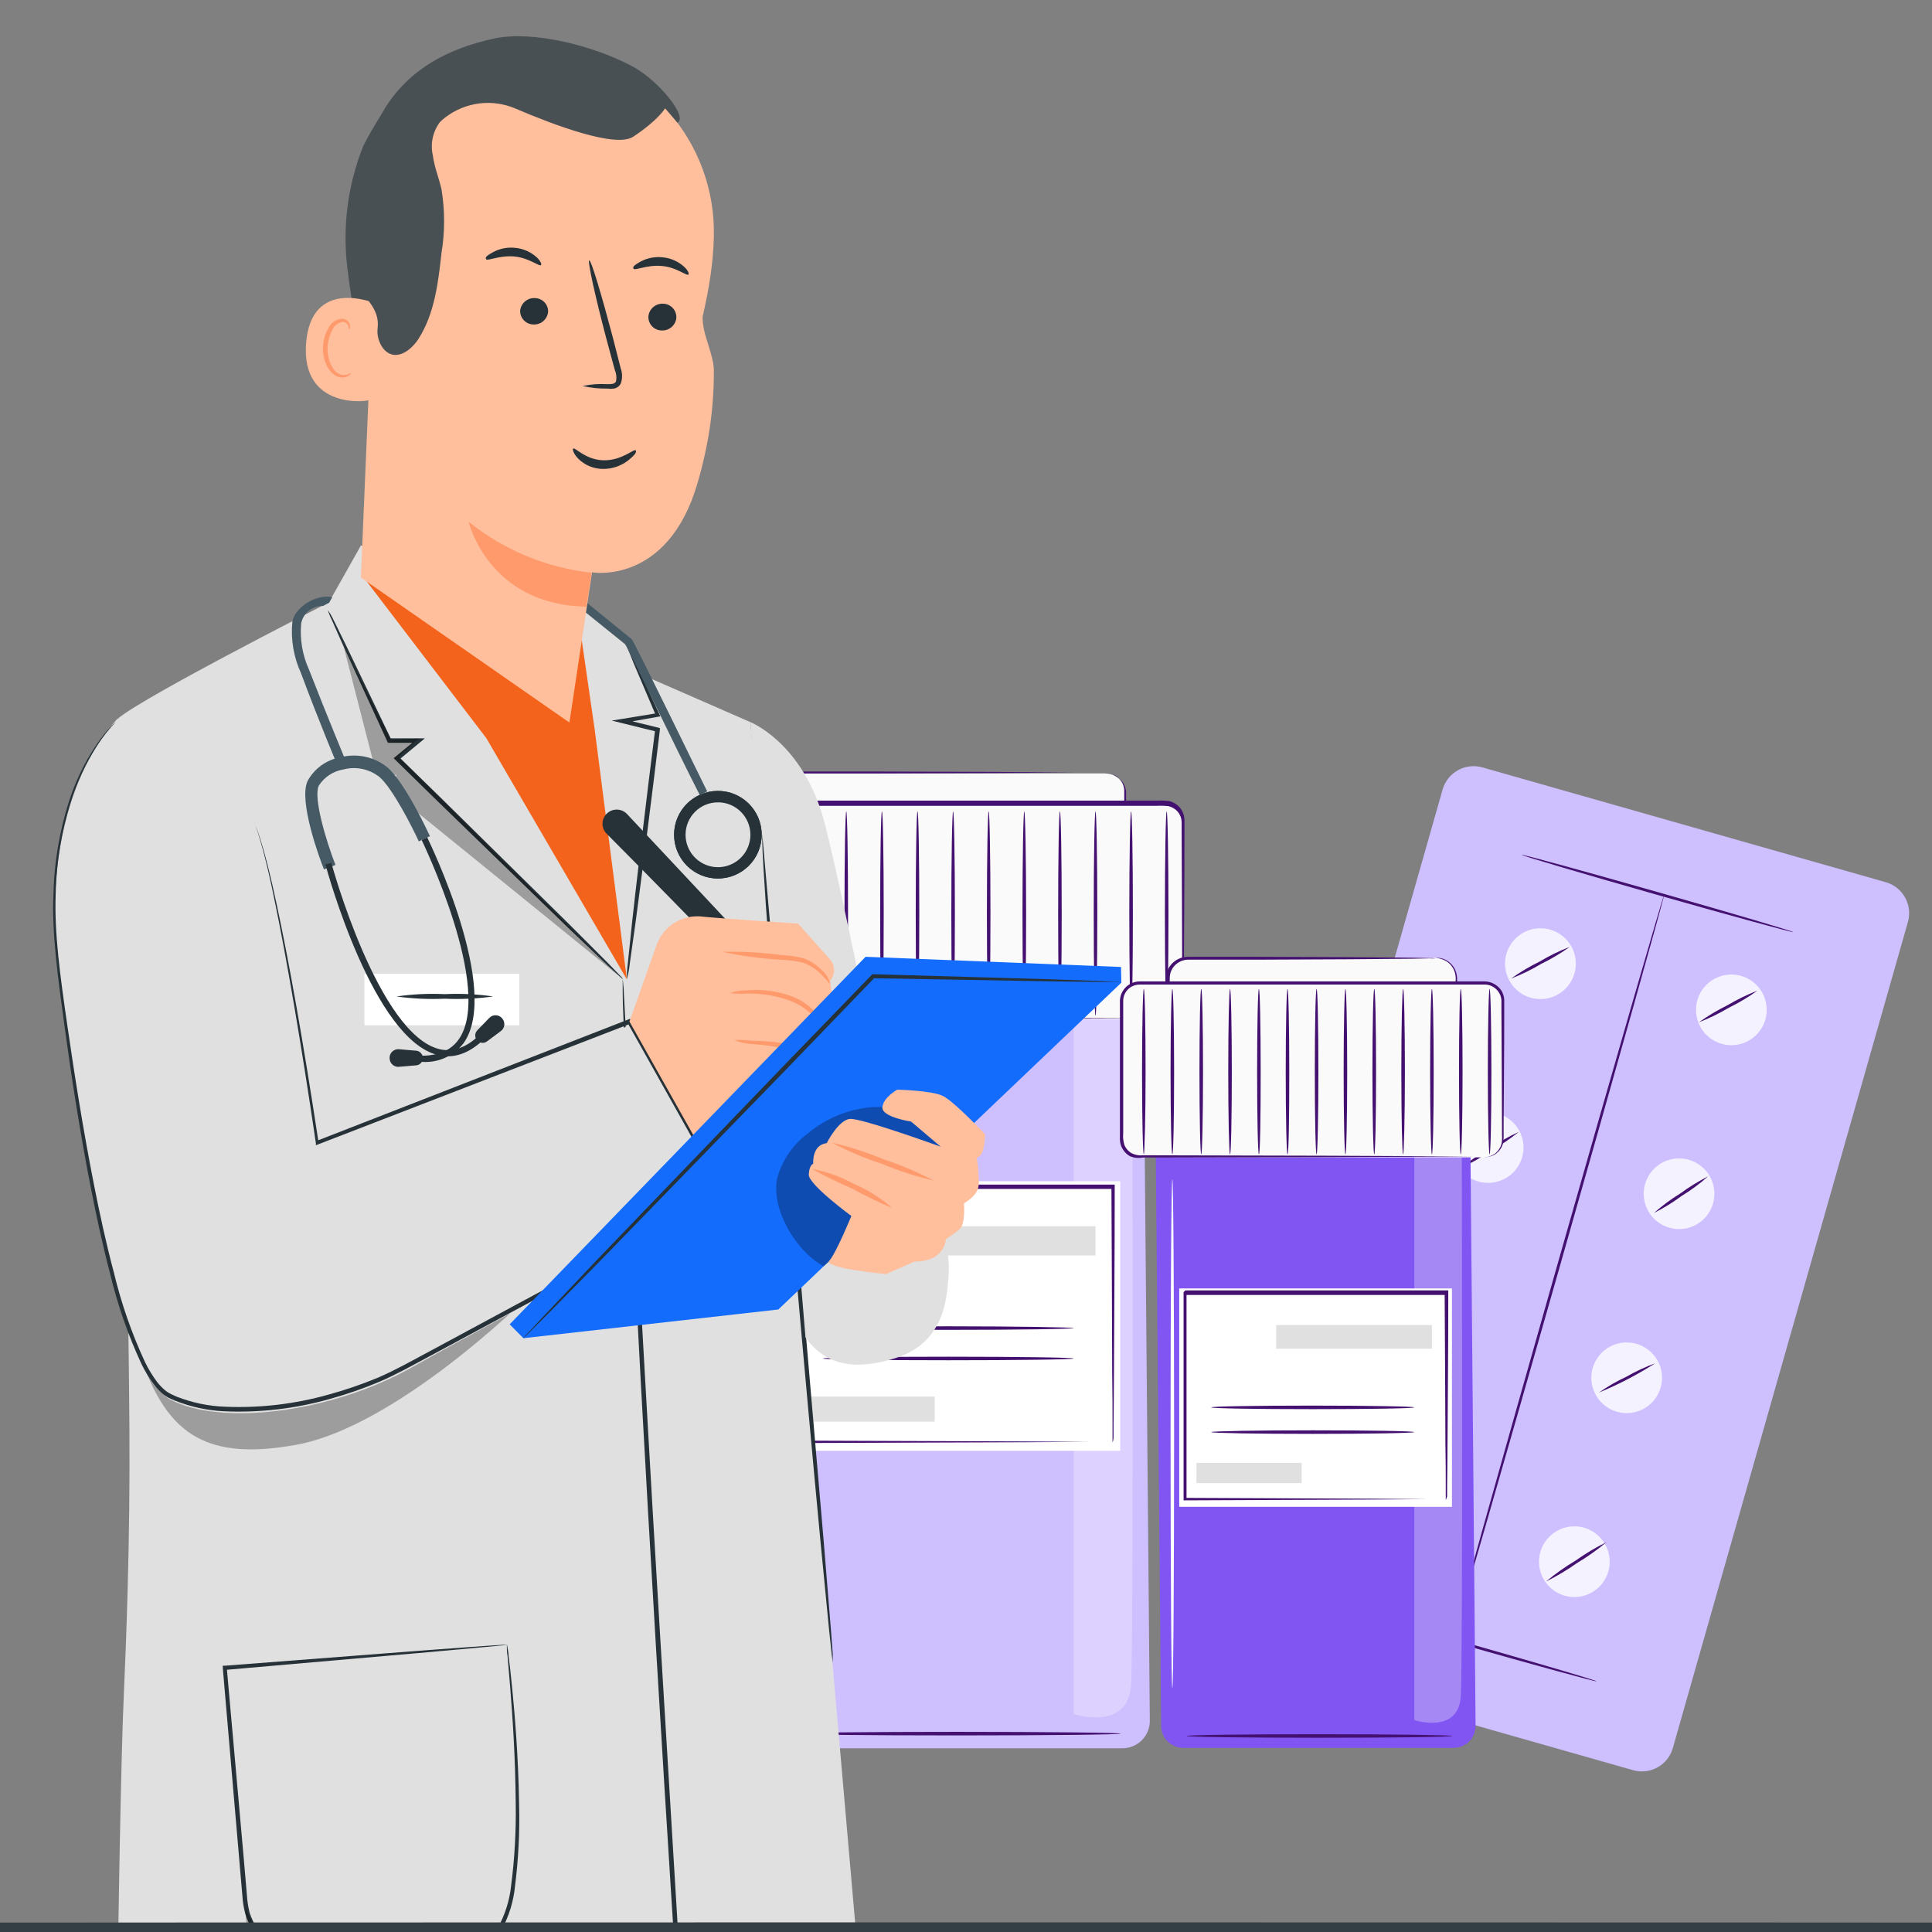 <svg width="200" height="200" viewBox="0 0 200 200" fill="none" xmlns="http://www.w3.org/2000/svg">
<rect x="0" y="0" width="200" height="200" fill="#808080" stroke="none"/>
<g clip-path="url(#clip0_63311_91143)">
<path d="M169.055 183.248L127.294 171.368C126.873 171.248 126.48 171.046 126.137 170.774C125.794 170.502 125.508 170.164 125.295 169.782C125.083 169.399 124.948 168.978 124.898 168.543C124.848 168.108 124.884 167.667 125.005 167.246L149.336 81.739C149.455 81.318 149.657 80.924 149.928 80.58C150.2 80.236 150.537 79.949 150.92 79.736C151.302 79.522 151.723 79.386 152.159 79.336C152.594 79.285 153.035 79.321 153.456 79.441L195.214 91.326C196.064 91.567 196.783 92.137 197.213 92.909C197.643 93.681 197.749 94.592 197.507 95.442L173.172 180.954C173.053 181.376 172.852 181.769 172.58 182.113C172.309 182.456 171.972 182.742 171.59 182.955C171.207 183.169 170.787 183.304 170.352 183.354C169.917 183.404 169.476 183.368 169.055 183.248Z" fill="#CEBFFF"/>
<path d="M182.75 105.543C182.552 106.239 182.152 106.86 181.6 107.329C181.049 107.798 180.371 108.092 179.652 108.176C178.933 108.259 178.206 108.128 177.562 107.798C176.917 107.467 176.386 106.954 176.034 106.322C175.681 105.689 175.525 104.967 175.583 104.246C175.641 103.524 175.912 102.836 176.362 102.269C176.811 101.702 177.418 101.28 178.107 101.058C178.796 100.836 179.535 100.823 180.231 101.021C180.694 101.153 181.125 101.374 181.502 101.672C181.879 101.971 182.193 102.34 182.427 102.76C182.661 103.18 182.81 103.642 182.865 104.119C182.921 104.597 182.882 105.08 182.75 105.543Z" fill="#F4F2FF"/>
<path d="M177.336 124.578C177.138 125.274 176.738 125.896 176.186 126.364C175.635 126.833 174.957 127.128 174.238 127.211C173.519 127.294 172.792 127.163 172.147 126.833C171.503 126.503 170.972 125.989 170.619 125.357C170.267 124.725 170.11 124.002 170.169 123.281C170.227 122.559 170.498 121.872 170.948 121.304C171.397 120.737 172.004 120.315 172.693 120.093C173.382 119.871 174.121 119.858 174.817 120.056C175.28 120.188 175.711 120.409 176.088 120.707C176.465 121.006 176.779 121.375 177.013 121.795C177.247 122.215 177.396 122.677 177.451 123.154C177.507 123.632 177.467 124.116 177.336 124.578Z" fill="#F4F2FF"/>
<path d="M151.43 137.8C151.232 138.497 150.831 139.118 150.28 139.587C149.729 140.056 149.051 140.35 148.332 140.434C147.613 140.517 146.885 140.385 146.241 140.055C145.597 139.725 145.065 139.212 144.713 138.579C144.361 137.947 144.204 137.225 144.263 136.503C144.321 135.782 144.592 135.094 145.041 134.527C145.491 133.959 146.098 133.538 146.787 133.316C147.476 133.094 148.215 133.081 148.911 133.279C149.373 133.41 149.805 133.632 150.182 133.93C150.559 134.228 150.873 134.598 151.107 135.018C151.341 135.438 151.49 135.9 151.545 136.377C151.6 136.855 151.561 137.338 151.43 137.8Z" fill="#F4F2FF"/>
<path d="M171.914 143.629C171.716 144.325 171.316 144.946 170.764 145.415C170.213 145.884 169.535 146.178 168.816 146.262C168.097 146.345 167.37 146.214 166.726 145.883C166.082 145.553 165.55 145.04 165.198 144.408C164.845 143.775 164.689 143.053 164.747 142.331C164.805 141.61 165.076 140.922 165.526 140.355C165.975 139.788 166.582 139.366 167.271 139.144C167.96 138.922 168.699 138.909 169.395 139.107C169.858 139.238 170.29 139.46 170.666 139.758C171.043 140.056 171.357 140.426 171.591 140.846C171.825 141.266 171.974 141.728 172.029 142.205C172.085 142.683 172.046 143.166 171.914 143.629Z" fill="#F4F2FF"/>
<path d="M146.02 156.828C145.821 157.524 145.421 158.146 144.87 158.614C144.318 159.083 143.64 159.378 142.922 159.461C142.203 159.544 141.475 159.413 140.831 159.083C140.187 158.753 139.655 158.239 139.303 157.607C138.951 156.975 138.794 156.252 138.852 155.531C138.911 154.809 139.182 154.122 139.631 153.554C140.081 152.987 140.688 152.565 141.377 152.343C142.066 152.121 142.805 152.108 143.501 152.306C143.963 152.438 144.395 152.659 144.772 152.957C145.149 153.256 145.463 153.625 145.697 154.045C145.931 154.465 146.08 154.927 146.135 155.404C146.19 155.882 146.151 156.366 146.02 156.828Z" fill="#F4F2FF"/>
<path d="M166.496 162.668C166.298 163.364 165.898 163.985 165.346 164.454C164.795 164.923 164.117 165.217 163.398 165.301C162.679 165.384 161.952 165.253 161.308 164.923C160.664 164.592 160.132 164.079 159.78 163.447C159.427 162.814 159.271 162.092 159.329 161.371C159.387 160.649 159.658 159.961 160.108 159.394C160.557 158.827 161.165 158.405 161.853 158.183C162.542 157.961 163.281 157.948 163.977 158.146C164.44 158.278 164.872 158.499 165.248 158.797C165.625 159.096 165.939 159.465 166.173 159.885C166.407 160.305 166.556 160.767 166.611 161.244C166.667 161.722 166.628 162.205 166.496 162.668Z" fill="#F4F2FF"/>
<path d="M181.925 102.551C180.989 103.222 179.998 103.815 178.964 104.321C177.974 104.909 176.937 105.415 175.864 105.832C176.801 105.162 177.791 104.57 178.825 104.062C179.816 103.475 180.852 102.97 181.925 102.551Z" fill="#441170"/>
<path d="M176.815 121.781C175.971 122.53 175.062 123.203 174.1 123.792C173.19 124.465 172.224 125.059 171.214 125.568C172.059 124.82 172.967 124.147 173.929 123.557C174.841 122.887 175.806 122.294 176.815 121.781Z" fill="#441170"/>
<path d="M150.647 134.761C148.928 136.062 147.095 137.204 145.171 138.175C146.89 136.875 148.723 135.732 150.647 134.761Z" fill="#441170"/>
<path d="M171.346 141.127C169.502 142.306 167.557 143.319 165.533 144.152C166.427 143.521 167.377 142.973 168.371 142.514C169.321 141.968 170.317 141.504 171.346 141.127Z" fill="#441170"/>
<path d="M145.52 154.337C144.569 154.975 143.566 155.533 142.522 156.004C141.521 156.56 140.474 157.03 139.393 157.409C141.345 156.213 143.394 155.185 145.52 154.337Z" fill="#441170"/>
<path d="M166.309 159.641C165.35 160.439 164.33 161.161 163.258 161.8C162.241 162.521 161.169 163.16 160.051 163.712C161.011 162.914 162.031 162.192 163.103 161.553C164.118 160.83 165.191 160.191 166.309 159.641Z" fill="#441170"/>
<path d="M165.276 174.053C165.233 174.116 158.943 172.399 151.181 170.192C143.418 167.985 137.135 166.125 137.158 166.047C137.181 165.969 143.491 167.7 151.259 169.911C159.026 172.122 165.306 173.964 165.276 174.053Z" fill="#441170"/>
<path d="M185.648 96.497C185.608 96.555 179.315 94.844 171.547 92.633C163.779 90.422 157.507 88.57 157.529 88.492C157.552 88.414 163.862 90.145 171.63 92.356C179.398 94.567 185.671 96.42 185.648 96.497Z" fill="#441170"/>
<path d="M150.361 169.627C150.298 169.584 155.122 152.366 161.163 131.12C167.204 109.873 172.177 92.665 172.255 92.688C172.332 92.711 167.494 109.95 161.444 131.197C155.394 152.445 150.439 169.65 150.361 169.627Z" fill="#441170"/>
<path d="M162.993 100.756C162.796 101.454 162.395 102.077 161.843 102.547C161.291 103.018 160.612 103.314 159.892 103.398C159.172 103.482 158.443 103.351 157.797 103.02C157.151 102.69 156.618 102.176 156.265 101.542C155.912 100.909 155.754 100.185 155.812 99.462C155.871 98.74 156.142 98.05 156.592 97.482C157.042 96.913 157.651 96.491 158.341 96.268C159.031 96.045 159.772 96.032 160.469 96.231C161.404 96.497 162.195 97.123 162.668 97.971C163.141 98.82 163.258 99.821 162.993 100.756Z" fill="#F4F2FF"/>
<path d="M157.573 119.794C157.375 120.49 156.975 121.112 156.424 121.581C155.872 122.049 155.194 122.344 154.475 122.427C153.756 122.511 153.029 122.379 152.385 122.049C151.741 121.719 151.209 121.205 150.857 120.573C150.505 119.941 150.348 119.218 150.406 118.497C150.465 117.776 150.736 117.088 151.185 116.52C151.634 115.953 152.242 115.532 152.93 115.31C153.619 115.087 154.358 115.075 155.055 115.272C155.517 115.403 155.95 115.624 156.327 115.922C156.704 116.22 157.019 116.59 157.253 117.01C157.487 117.43 157.636 117.892 157.691 118.37C157.746 118.848 157.706 119.332 157.573 119.794Z" fill="#F4F2FF"/>
<path d="M162.497 98.023C161.559 98.691 160.568 99.281 159.534 99.785C158.546 100.377 157.509 100.883 156.434 101.296C157.371 100.628 158.362 100.038 159.396 99.534C160.383 98.94 161.421 98.435 162.497 98.023Z" fill="#441170"/>
<path d="M157.232 117.169C156.312 117.907 155.333 118.57 154.305 119.149C153.329 119.821 152.297 120.408 151.222 120.905C152.144 120.169 153.122 119.506 154.149 118.925C155.126 118.255 156.158 117.667 157.232 117.169Z" fill="#441170"/>
<path d="M116.238 180.982H81.611C80.868 180.982 80.155 180.69 79.625 180.17C79.095 179.649 78.79 178.941 78.777 178.198L77.941 84.809H118.193L119.029 178.141C119.031 178.887 118.739 179.603 118.217 180.135C117.694 180.666 116.983 180.971 116.238 180.982Z" fill="#CEBFFF"/>
<g opacity="0.3">
<path d="M111.148 105.538V177.434C111.148 177.434 116.816 179.318 117.092 174.359C117.368 169.401 117.219 105.523 117.219 105.523L111.148 105.538Z" fill="white"/>
</g>
<path d="M114.396 80.066H81.809C81.245 80.066 80.705 80.29 80.306 80.689C79.907 81.087 79.684 81.628 79.684 82.192V84.281H116.521V82.156C116.511 81.599 116.283 81.067 115.886 80.676C115.488 80.285 114.953 80.066 114.396 80.066Z" fill="#FAFAFA"/>
<path d="M114.398 80.067C114.515 80.05 114.634 80.05 114.752 80.067C115.101 80.111 115.434 80.245 115.715 80.457C115.949 80.63 116.145 80.848 116.293 81.099C116.44 81.35 116.535 81.627 116.572 81.916C116.572 82.624 116.572 83.333 116.572 84.239V84.325H116.48C109.729 84.374 96.687 84.416 81.768 84.416H79.466V82.256C79.455 81.904 79.524 81.554 79.667 81.233C79.811 80.911 80.025 80.626 80.295 80.4C80.564 80.175 80.882 80.015 81.223 79.932C81.55 79.874 81.883 79.852 82.215 79.869H84.099H91.261L103.304 79.911L111.401 79.968L103.304 80.024L91.261 80.067H84.099H82.215C81.911 80.049 81.607 80.068 81.308 80.124C81.023 80.195 80.757 80.328 80.529 80.513C79.508 81.285 79.919 82.773 79.82 84.055L79.636 83.871H81.761C96.701 83.871 109.743 83.906 116.473 83.963L116.381 84.055C116.381 83.184 116.381 82.398 116.381 81.753C116.354 81.477 116.272 81.21 116.139 80.966C116.006 80.723 115.826 80.508 115.609 80.336C115.236 80.142 114.818 80.049 114.398 80.067Z" fill="#441170"/>
<path d="M120.58 83.266H75.589C74.556 83.266 73.719 84.103 73.719 85.136V103.646C73.719 104.679 74.556 105.517 75.589 105.517H120.58C121.613 105.517 122.45 104.679 122.45 103.646V85.136C122.45 84.103 121.613 83.266 120.58 83.266Z" fill="#FAFAFA"/>
<path d="M120.582 105.535C120.582 105.535 120.709 105.535 120.936 105.479C121.276 105.408 121.588 105.24 121.836 104.997C122.664 104.374 122.331 102.872 122.381 101.15C122.381 97.608 122.346 92.543 122.324 86.274C122.324 85.884 122.324 85.487 122.324 85.084C122.312 84.705 122.175 84.342 121.935 84.049C121.684 83.751 121.343 83.543 120.964 83.454C120.555 83.41 120.143 83.398 119.732 83.419H114.39H102.602H75.605C75.335 83.417 75.068 83.48 74.827 83.604C74.587 83.727 74.38 83.907 74.224 84.127C74.072 84.337 73.972 84.58 73.933 84.836C73.918 85.124 73.918 85.412 73.933 85.7V96.114C73.933 98.366 73.933 100.584 73.933 102.758V103.573C73.934 103.818 73.987 104.059 74.089 104.281C74.19 104.502 74.337 104.699 74.52 104.857C74.703 105.016 74.919 105.134 75.151 105.202C75.393 105.27 75.645 105.294 75.895 105.273H78.247L100.3 105.309L115.177 105.372H119.214L115.177 105.408L100.3 105.464L78.247 105.507H75.895C75.614 105.527 75.331 105.498 75.059 105.422C74.778 105.341 74.517 105.2 74.295 105.009C74.072 104.819 73.893 104.583 73.77 104.317C73.65 104.047 73.587 103.755 73.586 103.46V102.645C73.586 100.473 73.586 98.258 73.586 96C73.586 93.74 73.586 91.438 73.586 89.107V85.565C73.586 85.261 73.586 84.984 73.586 84.651C73.634 84.325 73.758 84.015 73.947 83.745C74.137 83.476 74.389 83.258 74.681 83.108C74.973 82.957 75.297 82.879 75.626 82.88H102.624H114.411H119.753C120.186 82.859 120.619 82.875 121.049 82.93C121.488 83.041 121.88 83.289 122.169 83.638C122.443 83.982 122.599 84.404 122.615 84.843V86.04C122.615 92.302 122.565 97.374 122.551 100.917C122.551 101.788 122.551 102.567 122.551 103.247C122.573 103.539 122.528 103.833 122.42 104.105C122.312 104.377 122.144 104.622 121.928 104.82C121.667 105.064 121.339 105.225 120.985 105.28C120.87 105.392 120.732 105.479 120.582 105.535Z" fill="#441170"/>
<path d="M76.555 105.148C76.449 105.148 76.371 100.409 76.371 94.572C76.371 88.735 76.449 83.988 76.555 83.988C76.662 83.988 76.74 88.728 76.74 94.572C76.74 100.416 76.654 105.148 76.555 105.148Z" fill="#441170"/>
<path d="M80.239 105.148C80.133 105.148 80.055 100.409 80.055 94.572C80.055 88.735 80.133 83.988 80.239 83.988C80.345 83.988 80.423 88.728 80.423 94.572C80.423 100.416 80.338 105.148 80.239 105.148Z" fill="#441170"/>
<path d="M83.922 105.148C83.823 105.148 83.738 100.409 83.738 94.572C83.738 88.735 83.823 83.988 83.922 83.988C84.022 83.988 84.107 88.728 84.107 94.572C84.107 100.416 84.022 105.148 83.922 105.148Z" fill="#441170"/>
<path d="M87.606 105.148C87.507 105.148 87.422 100.409 87.422 94.572C87.422 88.735 87.507 83.988 87.606 83.988C87.705 83.988 87.79 88.728 87.79 94.572C87.79 100.416 87.712 105.148 87.606 105.148Z" fill="#441170"/>
<path d="M91.297 105.148C91.191 105.148 91.113 100.409 91.113 94.572C91.113 88.735 91.191 83.988 91.297 83.988C91.404 83.988 91.482 88.728 91.482 94.572C91.482 100.416 91.397 105.148 91.297 105.148Z" fill="#441170"/>
<path d="M94.981 105.148C94.875 105.148 94.797 100.409 94.797 94.572C94.797 88.735 94.875 83.988 94.981 83.988C95.087 83.988 95.165 88.728 95.165 94.572C95.165 100.416 95.08 105.148 94.981 105.148Z" fill="#441170"/>
<path d="M98.665 105.148C98.566 105.148 98.481 100.409 98.481 94.572C98.481 88.735 98.566 83.988 98.665 83.988C98.764 83.988 98.849 88.728 98.849 94.572C98.849 100.416 98.764 105.148 98.665 105.148Z" fill="#441170"/>
<path d="M102.348 105.148C102.249 105.148 102.164 100.409 102.164 94.572C102.164 88.735 102.249 83.988 102.348 83.988C102.447 83.988 102.532 88.728 102.532 94.572C102.532 100.416 102.454 105.148 102.348 105.148Z" fill="#441170"/>
<path d="M106.032 105.148C105.933 105.148 105.848 100.409 105.848 94.572C105.848 88.735 105.933 83.988 106.032 83.988C106.131 83.988 106.223 88.728 106.223 94.572C106.223 100.416 106.138 105.148 106.032 105.148Z" fill="#441170"/>
<path d="M109.723 105.148C109.617 105.148 109.539 100.409 109.539 94.572C109.539 88.735 109.617 83.988 109.723 83.988C109.829 83.988 109.907 88.728 109.907 94.572C109.907 100.416 109.822 105.148 109.723 105.148Z" fill="#441170"/>
<path d="M113.407 105.148C113.308 105.148 113.223 100.409 113.223 94.572C113.223 88.735 113.308 83.988 113.407 83.988C113.506 83.988 113.591 88.728 113.591 94.572C113.591 100.416 113.506 105.148 113.407 105.148Z" fill="#441170"/>
<path d="M117.09 105.148C116.991 105.148 116.906 100.409 116.906 94.572C116.906 88.735 116.991 83.988 117.09 83.988C117.19 83.988 117.275 88.728 117.275 94.572C117.275 100.416 117.197 105.148 117.09 105.148Z" fill="#441170"/>
<path d="M120.774 105.148C120.675 105.148 120.59 100.409 120.59 94.572C120.59 88.735 120.675 83.988 120.774 83.988C120.873 83.988 120.958 88.728 120.958 94.572C120.958 100.416 120.88 105.148 120.774 105.148Z" fill="#441170"/>
<path d="M115.964 122.281H81.117V150.185H115.964V122.281Z" fill="white"/>
<path d="M87.101 131.166L86.287 129.99H85.394V131.166H84.402V126.958H86.223C86.554 126.95 86.883 127.015 87.186 127.149C87.446 127.257 87.668 127.439 87.824 127.673C87.976 127.917 88.052 128.201 88.044 128.488C88.051 128.774 87.972 129.055 87.817 129.295C87.66 129.527 87.438 129.707 87.179 129.813L88.121 131.166H87.101ZM86.853 127.942C86.661 127.803 86.425 127.735 86.188 127.751H85.394V129.218H86.188C86.425 129.233 86.661 129.166 86.853 129.026C86.926 128.956 86.983 128.871 87.022 128.778C87.061 128.685 87.082 128.585 87.082 128.484C87.082 128.383 87.061 128.283 87.022 128.19C86.983 128.097 86.926 128.013 86.853 127.942Z" fill="#441170"/>
<path d="M89.227 134.067L88.263 132.686L87.321 134.067H86.266L87.739 132.041L86.322 130.086H87.371L88.285 131.375L89.184 130.086H90.183L88.766 132.006L90.247 134.067H89.227Z" fill="#441170"/>
<path d="M113.407 126.945H93.508V129.97H113.407V126.945Z" fill="#E0E0E0"/>
<path d="M111.147 137.481C111.147 137.58 105.339 137.665 98.169 137.665C91 137.665 85.191 137.58 85.191 137.481C85.191 137.382 91 137.297 98.169 137.297C105.339 137.297 111.147 137.41 111.147 137.481Z" fill="#441170"/>
<path d="M111.147 140.63C111.147 140.736 105.339 140.814 98.169 140.814C91 140.814 85.191 140.736 85.191 140.63C85.191 140.523 91 140.445 98.169 140.445C105.339 140.445 111.147 140.53 111.147 140.63Z" fill="#441170"/>
<path d="M96.758 144.574H83.312V147.167H96.758V144.574Z" fill="#E0E0E0"/>
<path d="M115.168 149.321C115.168 149.321 115.168 149.151 115.168 148.825C115.168 148.499 115.168 148.018 115.168 147.408C115.168 146.154 115.168 144.348 115.133 142.046C115.133 137.427 115.083 130.853 115.055 122.919L115.204 123.075H81.802C81.76 123.11 82.149 122.727 81.986 122.897V129.925C81.986 132.234 81.986 134.501 81.986 136.711C81.986 141.139 81.986 145.361 81.986 149.293L81.823 149.13L105.909 149.215L112.752 149.257H114.58H115.218C115.218 149.257 115.175 149.257 115.069 149.257H114.616H112.823L106.015 149.3L81.816 149.385H81.653V149.215C81.653 145.283 81.653 141.061 81.653 136.633C81.653 134.423 81.653 132.156 81.653 129.847V122.82C81.49 122.975 81.88 122.586 81.838 122.628H115.239H115.395V122.784C115.395 130.754 115.331 137.37 115.317 142.01C115.317 144.291 115.281 146.091 115.274 147.338C115.274 147.933 115.274 148.393 115.274 148.754C115.274 149.116 115.168 149.321 115.168 149.321Z" fill="#441170"/>
<path d="M80.239 173.365C80.133 173.365 80.055 158.8 80.055 140.835C80.055 122.87 80.133 108.305 80.239 108.305C80.345 108.305 80.423 122.87 80.423 140.835C80.423 158.8 80.338 173.365 80.239 173.365Z" fill="white"/>
<path d="M116 179.465C116 179.565 108.398 179.65 98.998 179.65C89.597 179.65 81.996 179.565 81.996 179.465C81.996 179.366 89.597 179.281 98.998 179.281C108.398 179.281 116 179.366 116 179.465Z" fill="#441170"/>
<path d="M150.535 180.938H122.482C121.88 180.938 121.303 180.701 120.876 180.277C120.449 179.854 120.206 179.279 120.201 178.678L119.492 103.027H152.079L152.752 178.636C152.76 179.234 152.531 179.811 152.116 180.242C151.701 180.673 151.133 180.923 150.535 180.938Z" fill="#8055F1"/>
<g opacity="0.3">
<path d="M146.406 119.801V178.06C146.406 178.06 150.997 179.583 151.223 175.567C151.45 171.55 151.323 119.801 151.323 119.801H146.406Z" fill="white"/>
</g>
<path d="M148.635 99.16H123.012C122.448 99.16 121.908 99.384 121.509 99.783C121.111 100.181 120.887 100.722 120.887 101.285V102.553H150.739V101.285C150.739 100.725 150.518 100.188 150.124 99.79C149.73 99.392 149.195 99.166 148.635 99.16Z" fill="#FAFAFA"/>
<path d="M148.636 99.161C148.737 99.147 148.839 99.147 148.94 99.161C149.242 99.186 149.534 99.284 149.79 99.444C150.217 99.704 150.542 100.101 150.711 100.571C150.808 100.87 150.852 101.184 150.839 101.499C150.839 101.832 150.839 102.207 150.839 102.547V102.703H150.747C145.228 102.76 134.864 102.795 123.013 102.795H120.703V102.611C120.703 102.072 120.703 101.584 120.703 101.017C120.784 100.461 121.066 99.953 121.495 99.591C121.925 99.228 122.472 99.035 123.034 99.047H124.536H130.238L139.83 99.083L146.255 99.14L147.998 99.175C148.199 99.171 148.401 99.183 148.6 99.21C148.4 99.226 148.198 99.226 147.998 99.21L146.255 99.246L139.83 99.302L130.238 99.345H123.069C122.6 99.334 122.142 99.492 121.78 99.791C121.41 100.095 121.169 100.528 121.107 101.003C121.064 101.47 121.107 102.03 121.107 102.547L120.923 102.363H123.048C134.9 102.363 145.264 102.398 150.782 102.455L150.69 102.547C150.69 102.179 150.69 101.839 150.69 101.499C150.713 101.202 150.68 100.904 150.591 100.62C150.447 100.173 150.155 99.788 149.762 99.529C149.421 99.319 149.035 99.193 148.636 99.161Z" fill="#441170"/>
<path d="M153.699 101.777H117.96C116.927 101.777 116.09 102.615 116.09 103.648V117.936C116.09 118.969 116.927 119.806 117.96 119.806H153.699C154.732 119.806 155.569 118.969 155.569 117.936V103.648C155.569 102.615 154.732 101.777 153.699 101.777Z" fill="#FAFAFA"/>
<path d="M153.692 119.803C154.068 119.775 154.43 119.648 154.74 119.434C155.1 119.167 155.351 118.78 155.449 118.343C155.494 118.057 155.505 117.767 155.484 117.479C155.484 117.167 155.484 116.827 155.484 116.48C155.484 113.647 155.449 109.545 155.427 104.501C155.427 104.189 155.427 103.856 155.427 103.545C155.408 103.24 155.308 102.947 155.137 102.695C154.961 102.432 154.717 102.221 154.432 102.085C154.146 101.949 153.829 101.893 153.515 101.922H149.207H139.715H117.96C117.523 101.924 117.103 102.094 116.789 102.398C116.475 102.702 116.29 103.115 116.274 103.552C116.274 104.501 116.274 105.443 116.274 106.385V111.939C116.274 113.762 116.274 115.547 116.274 117.295C116.235 117.707 116.276 118.123 116.394 118.52C116.544 118.885 116.81 119.189 117.152 119.385C117.509 119.562 117.91 119.636 118.307 119.597H119.568L137.335 119.64L149.314 119.696H152.572L149.314 119.732L137.335 119.788L119.568 119.831H118.307C117.864 119.91 117.408 119.866 116.989 119.703C116.577 119.468 116.255 119.101 116.075 118.662C115.988 118.436 115.94 118.196 115.934 117.954V117.295C115.934 115.547 115.934 113.762 115.934 111.939V103.58C115.954 103.048 116.179 102.545 116.562 102.175C116.945 101.805 117.456 101.598 117.988 101.596H139.743H149.236H153.543C153.905 101.578 154.265 101.652 154.59 101.812C154.914 101.972 155.193 102.213 155.399 102.51C155.591 102.804 155.701 103.144 155.718 103.495C155.718 103.835 155.718 104.147 155.718 104.466C155.718 109.509 155.668 113.597 155.654 116.445C155.654 116.792 155.654 117.153 155.654 117.444C155.668 117.74 155.649 118.037 155.597 118.329C155.487 118.792 155.206 119.197 154.811 119.463C154.572 119.625 154.298 119.727 154.01 119.76C153.908 119.793 153.8 119.808 153.692 119.803Z" fill="#441170"/>
<path d="M118.407 119.504C118.308 119.504 118.223 115.671 118.223 110.939C118.223 106.207 118.308 102.367 118.407 102.367C118.506 102.367 118.591 106.2 118.591 110.939C118.591 115.678 118.478 119.504 118.407 119.504Z" fill="#441170"/>
<path d="M121.36 119.504C121.261 119.504 121.176 115.671 121.176 110.939C121.176 106.207 121.261 102.367 121.36 102.367C121.459 102.367 121.544 106.2 121.544 110.939C121.544 115.678 121.466 119.504 121.36 119.504Z" fill="#441170"/>
<path d="M124.352 119.504C124.246 119.504 124.168 115.671 124.168 110.939C124.168 106.207 124.246 102.367 124.352 102.367C124.458 102.367 124.536 106.2 124.536 110.939C124.536 115.678 124.451 119.504 124.352 119.504Z" fill="#441170"/>
<path d="M127.333 119.504C127.233 119.504 127.148 115.671 127.148 110.939C127.148 106.207 127.233 102.367 127.333 102.367C127.432 102.367 127.517 106.2 127.517 110.939C127.517 115.678 127.439 119.504 127.333 119.504Z" fill="#441170"/>
<path d="M130.321 119.504C130.215 119.504 130.137 115.671 130.137 110.939C130.137 106.207 130.215 102.367 130.321 102.367C130.427 102.367 130.505 106.2 130.505 110.939C130.505 115.678 130.448 119.504 130.321 119.504Z" fill="#441170"/>
<path d="M133.282 119.504C133.183 119.504 133.098 115.671 133.098 110.939C133.098 106.207 133.183 102.367 133.282 102.367C133.381 102.367 133.466 106.2 133.466 110.939C133.466 115.678 133.409 119.504 133.282 119.504Z" fill="#441170"/>
<path d="M136.294 119.504C136.187 119.504 136.109 115.671 136.109 110.939C136.109 106.207 136.187 102.367 136.294 102.367C136.4 102.367 136.478 106.2 136.478 110.939C136.478 115.678 136.393 119.504 136.294 119.504Z" fill="#441170"/>
<path d="M139.278 119.504C139.179 119.504 139.094 115.671 139.094 110.939C139.094 106.207 139.179 102.367 139.278 102.367C139.377 102.367 139.462 106.2 139.462 110.939C139.462 115.678 139.377 119.504 139.278 119.504Z" fill="#441170"/>
<path d="M142.265 119.504C142.159 119.504 142.074 115.671 142.074 110.939C142.074 106.207 142.159 102.367 142.265 102.367C142.372 102.367 142.45 106.2 142.45 110.939C142.45 115.678 142.365 119.504 142.265 119.504Z" fill="#441170"/>
<path d="M145.251 119.504C145.151 119.504 145.066 115.671 145.066 110.939C145.066 106.207 145.151 102.367 145.251 102.367C145.35 102.367 145.435 106.2 145.435 110.939C145.435 115.678 145.329 119.504 145.251 119.504Z" fill="#441170"/>
<path d="M148.231 119.504C148.132 119.504 148.047 115.671 148.047 110.939C148.047 106.207 148.132 102.367 148.231 102.367C148.33 102.367 148.415 106.2 148.415 110.939C148.415 115.678 148.337 119.504 148.231 119.504Z" fill="#441170"/>
<path d="M151.219 119.504C151.113 119.504 151.035 115.671 151.035 110.939C151.035 106.207 151.113 102.367 151.219 102.367C151.326 102.367 151.404 106.2 151.404 110.939C151.404 115.678 151.319 119.504 151.219 119.504Z" fill="#441170"/>
<path d="M154.204 119.504C154.105 119.504 154.02 115.671 154.02 110.939C154.02 106.207 154.105 102.367 154.204 102.367C154.303 102.367 154.388 106.2 154.388 110.939C154.388 115.678 154.31 119.504 154.204 119.504Z" fill="#441170"/>
<path d="M150.304 133.379H122.074V155.984H150.304V133.379Z" fill="white"/>
<path d="M148.23 137.164H132.113V139.615H148.23V137.164Z" fill="#E0E0E0"/>
<path d="M146.404 145.692C146.404 145.798 141.701 145.876 135.892 145.876C130.083 145.876 125.379 145.798 125.379 145.692C125.379 145.586 130.083 145.508 135.892 145.508C141.701 145.508 146.404 145.593 146.404 145.692Z" fill="#441170"/>
<path d="M146.404 148.251C146.404 148.35 141.701 148.435 135.892 148.435C130.083 148.435 125.379 148.35 125.379 148.251C125.379 148.151 130.083 148.066 135.892 148.066C141.701 148.066 146.404 148.144 146.404 148.251Z" fill="#441170"/>
<path d="M134.751 151.438H123.855V153.534H134.751V151.438Z" fill="#E0E0E0"/>
<path d="M149.663 155.294C149.663 155.294 149.663 155.145 149.663 154.883C149.663 154.621 149.663 154.217 149.663 153.736C149.663 152.708 149.663 151.242 149.628 149.386C149.628 145.638 149.578 140.318 149.55 133.9L149.699 134.056H122.645L122.829 133.872V136.705C122.829 137.662 122.829 138.604 122.829 139.539V145.036C122.829 148.621 122.829 152.035 122.829 155.23L122.666 155.06L142.169 155.145L147.722 155.188H149.203H149.586H149.72H149.238H147.822L142.303 155.23L122.694 155.315H122.524V155.152C122.524 151.957 122.524 148.543 122.524 144.958V133.766C122.361 133.929 122.751 133.539 122.716 133.581H149.77H149.926V133.872C149.926 140.325 149.862 145.688 149.848 149.457C149.848 151.299 149.812 152.751 149.805 153.764C149.805 154.239 149.805 154.614 149.805 154.89C149.769 155.029 149.722 155.164 149.663 155.294Z" fill="#441170"/>
<path d="M121.36 174.768C121.261 174.768 121.176 162.966 121.176 148.415C121.176 133.865 121.261 122.062 121.36 122.062C121.459 122.062 121.544 133.857 121.544 148.415C121.544 162.973 121.466 174.768 121.36 174.768Z" fill="white"/>
<path d="M150.336 179.708C150.336 179.814 144.172 179.892 136.578 179.892C128.984 179.892 122.828 179.814 122.828 179.708C122.828 179.601 128.984 179.523 136.578 179.523C144.172 179.523 150.336 179.608 150.336 179.708Z" fill="#441170"/>
<path d="M13.465 159.477V176.755L17.99 244.065C17.99 244.065 15.17 276.721 13.438 295.16C11.939 311.162 14.393 339.043 14.393 339.043H40.757L50.217 246.073L56.072 188.063L66.282 161.699L13.465 159.477Z" fill="#263238"/>
<path d="M82.893 162.482L77.841 256.397L51.174 326.715L49.943 330.945L34.199 327.045L45.908 160.652L82.893 162.482Z" fill="#263238"/>
<path d="M55.985 188.777C55.995 188.908 55.995 189.039 55.985 189.17C55.985 189.456 55.985 189.83 55.985 190.312C55.985 191.348 55.914 192.829 55.851 194.721C55.744 198.541 55.476 204.065 55.102 210.893C54.307 224.548 52.826 243.388 50.505 264.129C48.185 284.87 45.713 303.594 43.874 317.142C42.982 323.889 42.188 329.36 41.661 333.207C41.393 335.081 41.179 336.544 41.036 337.562C40.956 338.044 40.902 338.454 40.858 338.695C40.843 338.825 40.816 338.954 40.777 339.079V338.686C40.777 338.41 40.858 338.035 40.911 337.553C41.036 336.527 41.215 335.063 41.447 333.18C41.929 329.369 42.634 323.889 43.508 317.115C45.293 303.559 47.712 284.834 49.997 264.093C52.281 243.352 53.843 224.548 54.727 210.902C55.146 204.083 55.468 198.559 55.619 194.739C55.717 192.847 55.789 191.374 55.842 190.339C55.842 189.857 55.896 189.447 55.914 189.197C55.922 189.055 55.946 188.914 55.985 188.777Z" fill="#455A64"/>
<path d="M57.654 165.283C57.647 165.55 57.562 165.808 57.408 166.027C57.255 166.245 57.041 166.413 56.792 166.51C56.544 166.608 56.272 166.629 56.012 166.573C55.751 166.517 55.513 166.385 55.326 166.194C55.14 166.003 55.014 165.761 54.965 165.499C54.916 165.237 54.944 164.966 55.048 164.72C55.152 164.474 55.325 164.265 55.548 164.117C55.77 163.969 56.031 163.891 56.297 163.891C56.478 163.892 56.657 163.929 56.824 164C56.99 164.07 57.141 164.174 57.267 164.303C57.393 164.433 57.492 164.586 57.559 164.754C57.625 164.922 57.658 165.102 57.654 165.283Z" fill="#455A64"/>
<path d="M80.83 178.402C80.128 177.9 79.503 177.298 78.974 176.617C77.61 175.004 76.492 173.2 75.654 171.262C74.81 169.327 74.251 167.279 73.994 165.184C73.844 164.323 73.823 163.445 73.931 162.578C74.011 162.578 74.065 163.569 74.333 165.14C74.693 167.175 75.292 169.161 76.118 171.057C76.948 172.939 77.999 174.716 79.25 176.349C80.196 177.634 80.883 178.339 80.83 178.402Z" fill="#455A64"/>
<path d="M77.68 74.754C77.68 74.754 82.722 76.735 85.06 84.125C86.685 89.266 94.289 127.535 94.289 127.535L83.686 134.523L79.375 98.69L77.68 74.754Z" fill="#E0E0E0"/>
<path d="M37.358 56.477L34.038 62.367C34.038 62.367 11.843 73.648 11.923 74.754C11.923 74.754 13.163 116.861 13.396 147.75C13.485 159.415 13.056 170.133 12.824 175.283C12.209 188.804 11.727 241.326 11.727 241.326L92.049 239.425L77.68 74.754L66.346 69.801L64.9 66.847L59.697 62.617L37.358 56.477Z" fill="#E0E0E0"/>
<path d="M72.529 239.858C72.54 239.739 72.54 239.62 72.529 239.501C72.529 239.242 72.529 238.894 72.484 238.457C72.43 237.502 72.359 236.145 72.261 234.414C72.056 230.889 71.752 225.819 71.368 219.581C70.61 207.033 69.583 189.737 68.414 170.629C67.245 151.521 66.317 134.225 65.594 121.668C65.264 115.42 64.987 110.36 64.8 106.826C64.702 105.094 64.63 103.747 64.577 102.792C64.577 102.355 64.523 102.006 64.505 101.748C64.498 101.628 64.484 101.508 64.461 101.391C64.451 101.509 64.451 101.629 64.461 101.748C64.461 102.006 64.461 102.354 64.461 102.801C64.461 103.747 64.532 105.103 64.594 106.835C64.719 110.342 64.943 115.42 65.237 121.686C65.826 134.18 66.772 151.539 67.915 170.665C69.057 189.79 70.163 207.078 71.011 219.599C71.44 225.846 71.797 230.898 72.038 234.432C72.172 236.154 72.279 237.511 72.35 238.457L72.439 239.51C72.456 239.629 72.486 239.746 72.529 239.858Z" fill="#263238"/>
<path d="M59.695 62.619L61.561 75.515L64.898 101.397L50.351 76.425L37.723 59.879L58.535 74.462L58.794 62.378" fill="#F3631B"/>
<path d="M33.941 63.152C34.043 63.501 34.177 63.838 34.343 64.161C34.655 64.866 35.066 65.803 35.584 66.954L40.099 76.772L40.153 76.897H40.296H43.33L43.187 76.486L40.956 78.316L40.751 78.485L40.938 78.672L45.169 82.814L58.779 96.013L62.938 99.967L64.089 101.029C64.215 101.161 64.356 101.278 64.509 101.377C64.41 101.221 64.29 101.08 64.152 100.958L63.072 99.833L59.011 95.763L45.508 82.466C44.053 81.038 42.625 79.654 41.269 78.333V78.681L43.491 76.843L43.982 76.432H43.339H40.305L40.501 76.557C38.6 72.595 36.994 69.239 35.825 66.811C35.262 65.678 34.816 64.759 34.477 64.072C34.323 63.752 34.144 63.444 33.941 63.152Z" fill="#263238"/>
<path d="M64.899 101.367C65.038 100.84 65.136 100.303 65.193 99.761C65.354 98.645 65.559 97.164 65.809 95.37C66.309 91.657 66.969 86.526 67.666 80.858L68.308 75.575V75.37L68.103 75.316L64.453 74.424V74.852L68.112 74.201L68.362 74.156L68.255 73.933L65.845 68.694C65.568 68.132 65.345 67.659 65.158 67.275C65.091 67.101 64.998 66.938 64.881 66.793C64.918 66.975 64.978 67.152 65.059 67.32C65.22 67.712 65.416 68.212 65.648 68.783C66.22 70.122 66.987 71.916 67.906 74.085L68.049 73.826L64.381 74.424L63.328 74.593L64.363 74.852L68.005 75.745L67.826 75.495C67.612 77.172 67.398 78.948 67.166 80.769C66.47 86.445 65.863 91.577 65.452 95.299C65.265 97.084 65.104 98.592 64.988 99.761C64.917 100.293 64.887 100.83 64.899 101.367Z" fill="#263238"/>
<path d="M52.487 170.274H51.97L50.426 170.372L44.5 170.801L23.277 172.434H23.062V172.648C23.402 176.637 23.776 180.975 24.169 185.544C24.366 187.841 24.568 190.188 24.776 192.586C24.883 193.791 24.981 194.996 25.088 196.218C25.126 196.851 25.224 197.479 25.383 198.092C25.571 198.726 25.854 199.328 26.222 199.877C27.423 201.499 29.216 202.58 31.211 202.885C33.087 203.118 34.978 203.219 36.869 203.188C40.438 203.198 43.998 202.809 47.481 202.028C48.307 201.828 49.115 201.563 49.899 201.234C50.29 201.076 50.666 200.885 51.024 200.663C51.205 200.541 51.376 200.404 51.532 200.252C51.676 200.094 51.811 199.927 51.934 199.752C52.695 198.353 53.165 196.814 53.317 195.228C53.669 192.443 53.809 189.635 53.737 186.829C53.657 181.689 53.291 177.548 53.014 174.692C52.88 173.264 52.746 172.166 52.648 171.416C52.648 171.059 52.559 170.783 52.532 170.524C52.527 170.426 52.506 170.329 52.469 170.238C52.469 170.238 52.469 170.336 52.469 170.533C52.469 170.729 52.469 171.033 52.541 171.425C52.612 172.211 52.702 173.308 52.818 174.71C53.041 177.565 53.353 181.707 53.389 186.829C53.429 189.616 53.271 192.401 52.916 195.165C52.758 196.689 52.3 198.166 51.568 199.511C51.107 200.139 50.456 200.603 49.712 200.832C48.951 201.148 48.166 201.401 47.365 201.591C43.915 202.352 40.392 202.729 36.86 202.715C34.999 202.743 33.138 202.642 31.291 202.412C29.42 202.128 27.737 201.118 26.606 199.601C26.277 199.103 26.019 198.562 25.838 197.994C25.691 197.409 25.598 196.812 25.561 196.209C25.454 194.987 25.347 193.773 25.249 192.568C25.035 190.176 24.83 187.82 24.624 185.535C24.214 180.957 23.83 176.611 23.473 172.639L23.286 172.871L44.357 171.033L50.319 170.488L51.907 170.336C52.102 170.329 52.296 170.308 52.487 170.274Z" fill="#263238"/>
<g opacity="0.3">
<path d="M25.426 197.527C27.693 203.436 33.61 203.775 39.982 202.882C45.971 201.99 51.736 200.749 52.182 199.036C52.022 202.168 49.719 204.569 46.827 205.827C43.892 206.949 40.739 207.392 37.608 207.121C34.333 206.97 31.504 207.121 28.799 205.256C26.095 203.391 25.417 200.223 25.426 197.527Z" fill="black"/>
</g>
<path d="M86.177 172.102C86.169 172.028 86.169 171.953 86.177 171.879L86.097 171.237C86.037 170.642 85.948 169.812 85.829 168.747C85.615 166.533 85.311 163.392 84.936 159.572C84.204 151.825 83.223 141.115 82.188 129.29C81.152 117.465 80.26 106.746 79.662 98.946C79.367 95.064 79.153 91.922 79.028 89.754C78.957 88.665 78.93 87.826 78.912 87.246C78.912 86.987 78.912 86.773 78.912 86.594C78.899 86.52 78.899 86.445 78.912 86.371C79.126 88.888 80.617 105.943 82.652 129.21C83.669 141.026 84.597 151.718 85.266 159.509C85.579 163.356 85.838 166.48 86.016 168.693C86.097 169.746 86.159 170.585 86.204 171.192C86.204 171.451 86.204 171.665 86.204 171.843C86.207 171.931 86.198 172.018 86.177 172.102Z" fill="#263238"/>
<path d="M97.816 128.386C98.158 129.622 98.285 130.908 98.19 132.188C98.003 134.142 97.914 138.944 92.71 140.586C87.507 142.228 84.982 140.657 83.384 138.453L82.59 128.904L88.159 125.227L97.816 128.386Z" fill="#E0E0E0"/>
<g opacity="0.3">
<path d="M54.342 134.52C54.342 134.52 41.035 147.666 30.7 149.558C20.366 151.45 16.671 147.773 13.922 138.518L54.342 134.52Z" fill="black"/>
</g>
<path d="M12.162 74.434C12.162 74.434 3.71 82.269 6.12 100.824C8.351 118.067 12.367 142.074 17.615 144.868C22.863 147.661 34.331 146.26 42.693 141.521C51.056 136.782 75.287 123.966 75.287 123.966L65.255 106.116L32.939 118.611C32.939 118.611 28.762 90.052 26.254 85.09" fill="#E0E0E0"/>
<path d="M26.122 84.759C26.122 84.759 26.211 84.946 26.372 85.312C26.443 85.49 26.55 85.713 26.657 85.99C26.765 86.267 26.854 86.606 26.979 86.972C27.452 88.453 28.014 90.676 28.63 93.567C29.879 99.342 31.388 107.767 32.976 118.262L32.744 118.119L65.043 105.535L65.221 105.464L65.32 105.634C68.488 111.274 71.861 117.236 75.36 123.483L75.476 123.697L75.262 123.813L54.538 134.978L44.373 140.449C42.704 141.341 41.044 142.279 39.322 143.019C37.603 143.746 35.838 144.357 34.038 144.849C30.533 145.831 26.894 146.252 23.257 146.098C21.484 146.02 19.737 145.642 18.09 144.983L17.483 144.715C17.287 144.617 17.099 144.474 16.903 144.349C16.571 144.068 16.272 143.75 16.01 143.403C15.479 142.718 15.021 141.979 14.645 141.199C13.252 138.197 12.164 135.064 11.396 131.846C10.584 128.749 9.941 125.705 9.361 122.751C8.219 116.852 7.371 111.319 6.684 106.258C5.997 101.198 5.345 96.593 5.533 92.514C5.621 89.028 6.241 85.576 7.371 82.278C8.104 80.2 9.135 78.239 10.432 76.459C10.773 75.998 11.143 75.56 11.539 75.147C11.674 75.008 11.817 74.877 11.967 74.754L11.575 75.182C11.197 75.606 10.842 76.05 10.513 76.512C9.256 78.306 8.259 80.268 7.55 82.34C6.442 85.624 5.84 89.058 5.765 92.523C5.604 96.575 6.247 101.153 6.978 106.205C7.71 111.256 8.576 116.789 9.736 122.68C10.316 125.616 10.968 128.65 11.789 131.738C12.553 134.926 13.632 138.029 15.011 141.002C15.371 141.748 15.805 142.457 16.305 143.117C16.569 143.447 16.868 143.746 17.197 144.01C17.362 144.126 17.535 144.231 17.715 144.322L18.286 144.581C19.893 145.21 21.595 145.563 23.32 145.625C26.906 145.772 30.493 145.353 33.949 144.385C35.723 143.902 37.464 143.306 39.161 142.6C40.875 141.859 42.499 140.94 44.177 140.047L54.342 134.568L75.074 123.412L74.976 123.733L64.963 105.883L65.239 105.982L32.905 118.476L32.7 118.557V118.342C31.156 107.856 29.701 99.422 28.514 93.639C27.934 90.747 27.398 88.516 26.952 87.034C26.845 86.668 26.747 86.338 26.657 86.053L26.399 85.365C26.22 84.955 26.122 84.759 26.122 84.759Z" fill="#263238"/>
<path d="M37.724 106.137H53.762V100.8H37.724V106.137Z" fill="white"/>
<path d="M41.047 103.154C42.701 102.913 44.375 102.833 46.045 102.913C47.718 102.833 49.394 102.913 51.051 103.154C49.393 103.383 47.717 103.461 46.045 103.386C44.375 103.461 42.702 103.383 41.047 103.154Z" fill="#263238"/>
<g opacity="0.3">
<path d="M64.084 101.042L40.478 81.889L41.04 80.22H38.987L35.578 66.949L40.487 76.588L43.325 76.454L41.263 78.346L64.084 101.042Z" fill="black"/>
</g>
<path d="M34.93 79.217L35.822 78.86C35.822 78.815 33.886 74.201 31.985 69.31C31.302 67.808 31.025 66.152 31.181 64.509C31.288 63.992 31.575 63.529 31.989 63.203C32.404 62.876 32.921 62.706 33.448 62.724L34.073 62.394L34.394 61.822C32.743 61.465 30.53 62.849 30.262 64.375C30.088 66.19 30.396 68.018 31.155 69.676C32.984 74.594 34.903 79.172 34.93 79.217Z" fill="#455A64"/>
<path d="M33.539 90L34.726 89.536C33.753 87.028 32.423 82.592 32.994 81.343C33.276 80.897 33.649 80.516 34.089 80.225C34.529 79.934 35.026 79.74 35.547 79.656C36.184 79.487 36.852 79.469 37.498 79.602C38.143 79.736 38.749 80.017 39.268 80.423C40.625 81.575 42.678 85.626 43.356 87.099L44.507 86.564C44.409 86.341 41.946 81.013 40.089 79.424C39.421 78.889 38.638 78.517 37.802 78.338C36.965 78.158 36.099 78.175 35.27 78.389C34.551 78.513 33.869 78.799 33.276 79.224C32.682 79.649 32.192 80.202 31.843 80.843C30.879 82.913 33.083 88.875 33.539 90Z" fill="#455A64"/>
<path d="M46.357 109.347C47.82 109.347 49.266 108.562 50.65 107.009L50.168 106.581C48.65 108.303 47.08 108.982 45.527 108.616C39.181 107.125 34.344 89.499 34.299 89.32L33.684 89.481C33.889 90.222 38.664 107.661 45.375 109.231C45.696 109.31 46.026 109.349 46.357 109.347Z" fill="#263238"/>
<path d="M49.426 107.733C49.555 107.862 49.726 107.94 49.908 107.953C50.09 107.966 50.27 107.914 50.416 107.804L51.791 106.778C51.893 106.714 51.982 106.63 52.051 106.53C52.12 106.431 52.168 106.318 52.192 106.2C52.216 106.081 52.216 105.959 52.191 105.841C52.167 105.722 52.119 105.61 52.05 105.511C51.977 105.396 51.879 105.3 51.763 105.229C51.647 105.158 51.517 105.115 51.382 105.102C51.246 105.089 51.11 105.107 50.983 105.155C50.856 105.202 50.742 105.278 50.648 105.377L49.408 106.662C49.268 106.807 49.192 107 49.195 107.201C49.199 107.402 49.282 107.593 49.426 107.733Z" fill="#263238"/>
<path d="M43.66 109.924C44.486 109.987 45.314 109.843 46.07 109.505C46.826 109.166 47.486 108.645 47.989 107.987C51.889 102.516 44.535 87.326 44.222 86.684L43.651 86.96C43.723 87.121 51.157 102.454 47.471 107.621C46.507 108.969 44.794 109.504 42.455 109.21L42.375 109.834C42.801 109.894 43.23 109.923 43.66 109.924Z" fill="#263238"/>
<path d="M43.776 109.58C43.764 109.762 43.687 109.933 43.559 110.062C43.431 110.192 43.261 110.271 43.08 110.285L41.367 110.428C41.248 110.447 41.127 110.442 41.01 110.413C40.893 110.383 40.784 110.331 40.688 110.258C40.592 110.186 40.512 110.095 40.452 109.991C40.392 109.886 40.354 109.771 40.34 109.652C40.318 109.518 40.327 109.38 40.365 109.25C40.404 109.12 40.472 109 40.565 108.901C40.657 108.801 40.77 108.723 40.897 108.674C41.023 108.625 41.16 108.605 41.295 108.616L43.08 108.768C43.279 108.786 43.463 108.881 43.593 109.033C43.723 109.185 43.789 109.381 43.776 109.58Z" fill="#263238"/>
<path d="M74.315 90.943C76.819 90.943 78.849 88.913 78.849 86.409C78.849 83.905 76.819 81.875 74.315 81.875C71.811 81.875 69.781 83.905 69.781 86.409C69.781 88.913 71.811 90.943 74.315 90.943Z" fill="#263238"/>
<path d="M74.315 90.943C76.819 90.943 78.849 88.913 78.849 86.409C78.849 83.905 76.819 81.875 74.315 81.875C71.811 81.875 69.781 83.905 69.781 86.409C69.781 88.913 71.811 90.943 74.315 90.943Z" fill="#263238"/>
<path d="M70.969 86.405C70.967 87.07 71.162 87.72 71.531 88.273C71.899 88.826 72.423 89.258 73.036 89.513C73.65 89.768 74.325 89.835 74.977 89.706C75.629 89.577 76.227 89.257 76.697 88.787C77.167 88.317 77.487 87.719 77.616 87.067C77.745 86.415 77.678 85.74 77.423 85.126C77.168 84.513 76.736 83.989 76.183 83.62C75.63 83.252 74.98 83.057 74.316 83.059C73.428 83.059 72.577 83.411 71.949 84.039C71.321 84.666 70.969 85.518 70.969 86.405Z" fill="#E0E0E0"/>
<path d="M64.692 66.654C65.121 67.27 69.86 77.275 72.448 82.317L73.207 81.924C72.823 81.184 65.933 66.967 65.397 66.172L60.382 62.094L60.203 63.049L64.692 66.654Z" fill="#455A64"/>
<path d="M62.794 86.302C66.078 89.577 74.396 98.1 74.396 98.1L76.618 96.762L64.909 84.267C64.672 84.014 64.352 83.853 64.007 83.814C63.662 83.775 63.314 83.859 63.026 84.053C62.846 84.172 62.694 84.33 62.583 84.515C62.471 84.7 62.401 84.908 62.379 85.123C62.357 85.338 62.382 85.555 62.454 85.759C62.526 85.963 62.642 86.148 62.794 86.302Z" fill="#263238"/>
<path d="M65.16 105.748L67.954 97.876C68.243 97.027 68.783 96.285 69.501 95.746C70.219 95.208 71.082 94.899 71.979 94.859H72.398C74.076 95.047 82.617 95.609 82.617 95.609L85.919 99.313C86.191 99.621 86.341 100.018 86.341 100.428C86.341 100.839 86.191 101.236 85.919 101.544L86.874 108.238L85.027 109.523L85.214 114.199C85.214 114.199 83.545 115.306 82.804 114.94L82.055 114.565L80.948 113.45L77.789 117.912L73.424 120.438L65.16 105.748Z" fill="#FFBF9D"/>
<path d="M85.97 101.922C85.597 101.468 85.198 101.036 84.774 100.628C84.299 100.22 83.759 99.894 83.177 99.664C82.418 99.485 81.644 99.38 80.865 99.352C78.815 99.239 76.777 98.964 74.769 98.531C76.822 98.482 78.875 98.595 80.91 98.87C81.728 98.897 82.54 99.022 83.328 99.245C83.954 99.51 84.523 99.891 85.006 100.369C85.49 100.766 85.829 101.312 85.97 101.922Z" fill="#FF9A6C"/>
<path d="M85.784 108.064C85.593 107.481 85.363 106.912 85.096 106.359C84.334 105.095 83.172 104.122 81.794 103.593C80.392 103.088 78.911 102.837 77.421 102.852C76.796 102.895 76.168 102.877 75.547 102.798C76.151 102.597 76.785 102.5 77.421 102.513C78.966 102.393 80.518 102.606 81.973 103.138C83.453 103.701 84.674 104.791 85.4 106.199C85.735 106.759 85.87 107.417 85.784 108.064Z" fill="#FF9A6C"/>
<path d="M84.945 113.806C84.636 113.244 84.482 112.609 84.499 111.968C84.462 111.31 84.321 110.662 84.079 110.049C83.914 109.697 83.665 109.392 83.354 109.16C83.042 108.928 82.678 108.777 82.294 108.719C80.823 108.404 79.332 108.189 77.832 108.077C77.195 108.051 76.568 107.906 75.984 107.648C76.613 107.633 77.243 107.663 77.868 107.738C79.395 107.75 80.918 107.92 82.41 108.246C82.86 108.358 83.284 108.555 83.66 108.826C84.009 109.099 84.28 109.459 84.445 109.871C84.689 110.533 84.807 111.235 84.793 111.941C84.838 113.101 85.025 113.78 84.945 113.806Z" fill="#FF9A6C"/>
<path d="M89.603 99.047L52.762 137.093L54.181 138.53L80.571 135.558L116.083 101.724L116.047 100.1L89.603 99.047Z" fill="#146CFD"/>
<g opacity="0.3">
<path d="M96.501 116.792C95.633 116 94.609 115.399 93.494 115.027C92.38 114.655 91.2 114.52 90.03 114.632C87.688 114.872 85.469 115.804 83.658 117.309C82.124 118.433 81.007 120.034 80.481 121.861C79.731 125.056 82.364 129.527 85.264 131.08C88.941 128.126 92.52 123.592 96.197 120.647C96.794 120.261 97.243 119.686 97.474 119.014C97.504 118.592 97.432 118.169 97.263 117.782C97.093 117.395 96.832 117.055 96.501 116.792Z" fill="black"/>
</g>
<path d="M115.942 101.651C115.782 101.662 115.621 101.662 115.46 101.651H114.05L108.767 101.588L90.382 101.267L90.551 101.196L81.323 110.772L62.18 130.469L56.343 136.395L54.736 137.992C54.555 138.184 54.361 138.362 54.156 138.528C54.314 138.322 54.49 138.13 54.683 137.957L56.227 136.297L61.956 130.264C66.856 125.168 73.559 118.18 80.993 110.469C84.251 107.095 87.383 103.864 90.239 100.919L90.31 100.848H90.382L108.74 101.374L114.015 101.562L115.425 101.633C115.597 101.62 115.771 101.626 115.942 101.651Z" fill="#263238"/>
<path d="M92.88 112.805C92.88 112.805 96.45 112.876 97.619 113.456C98.788 114.036 101.983 117.428 101.983 117.428C101.983 117.428 101.983 119.748 101.091 119.837C101.205 120.357 101.268 120.886 101.278 121.417C101.367 122.72 101.555 123.461 99.788 124.576C99.788 124.576 99.975 126.709 99.324 127.254C98.883 127.624 98.418 127.964 97.931 128.271C97.931 128.271 97.833 130.618 94.683 130.592L91.729 131.895C91.729 131.895 85.16 131.279 85.856 130.502C86.552 129.726 88.132 125.879 88.132 125.879C88.132 125.879 83.67 122.604 83.723 121.587C83.777 120.569 84.187 120.471 84.187 120.471C84.187 120.471 84.009 118.525 85.579 118.338C85.579 118.338 86.793 115.919 87.998 115.83C89.203 115.741 97.378 118.704 97.378 118.704L94.317 116.107C94.317 116.107 91.247 115.643 91.345 114.616C91.443 113.59 92.88 112.805 92.88 112.805Z" fill="#FFBF9D"/>
<path d="M92.343 125.043C90.926 124.446 89.541 123.775 88.193 123.035C86.776 122.428 85.391 121.749 84.043 121C85.572 121.285 87.045 121.812 88.407 122.562C89.841 123.178 91.169 124.015 92.343 125.043Z" fill="#FF9A6C"/>
<path d="M96.627 122.203C94.796 121.779 93.004 121.2 91.272 120.472C89.492 119.894 87.766 119.163 86.113 118.285C87.944 118.709 89.736 119.288 91.468 120.017C93.248 120.594 94.974 121.326 96.627 122.203Z" fill="#FF9A6C"/>
<path d="M38.456 39.964C37.268 35.916 36.426 31.775 35.939 27.585C35.453 23.375 36.017 19.11 37.581 15.171C37.84 14.582 39.946 10.709 40.571 10.762C41.026 10.825 39.679 14.511 39.875 14.921C41.874 18.794 42.231 23.355 41.66 27.684C41.064 31.882 40.001 36.001 38.492 39.964" fill="#495054"/>
<path d="M38.877 23.871C39.073 13.286 45.401 4.593 55.968 5.129L56.94 5.236C61.673 5.724 66.047 7.979 69.191 11.551C72.334 15.123 74.014 19.748 73.897 24.505C73.833 27.131 73.461 29.601 72.737 32.792C72.674 34.651 73.974 36.796 73.897 38.537C73.897 42.367 73.362 46.05 72.202 50.027C69.114 60.611 61.287 59.249 61.287 59.249L58.948 74.796L37.359 59.784L38.877 23.871Z" fill="#FFBF9D"/>
<path d="M61.251 59.286C56.59 58.78 52.17 56.95 48.516 54.012C48.516 54.012 50.533 62.642 60.698 62.794L61.251 59.286Z" fill="#FF9A6C"/>
<path d="M70.015 32.904C69.978 33.28 69.796 33.627 69.508 33.87C69.219 34.114 68.847 34.235 68.471 34.207C68.286 34.203 68.104 34.161 67.935 34.085C67.767 34.009 67.615 33.9 67.49 33.764C67.364 33.629 67.267 33.469 67.204 33.296C67.141 33.122 67.113 32.937 67.123 32.753C67.159 32.376 67.341 32.029 67.629 31.784C67.917 31.539 68.29 31.416 68.667 31.441C68.852 31.446 69.034 31.489 69.203 31.566C69.371 31.643 69.523 31.753 69.648 31.889C69.774 32.026 69.871 32.185 69.934 32.36C69.997 32.534 70.024 32.719 70.015 32.904Z" fill="#263238"/>
<path d="M71.263 28.425C71.066 28.586 70.058 27.667 68.505 27.533C66.952 27.399 65.738 28.033 65.587 27.827C65.435 27.622 65.729 27.408 66.265 27.105C66.985 26.706 67.812 26.544 68.63 26.64C69.436 26.722 70.195 27.056 70.799 27.595C71.236 27.988 71.361 28.345 71.263 28.425Z" fill="#263238"/>
<path d="M56.741 32.278C56.705 32.654 56.523 33.002 56.235 33.247C55.947 33.492 55.575 33.615 55.197 33.59C55.012 33.584 54.83 33.542 54.661 33.465C54.493 33.388 54.341 33.278 54.216 33.141C54.09 33.005 53.993 32.845 53.93 32.671C53.867 32.496 53.84 32.311 53.849 32.126C53.897 31.758 54.083 31.421 54.37 31.186C54.657 30.95 55.023 30.833 55.394 30.859C55.575 30.864 55.754 30.904 55.92 30.978C56.086 31.052 56.236 31.157 56.361 31.289C56.486 31.421 56.584 31.576 56.65 31.746C56.715 31.916 56.746 32.096 56.741 32.278Z" fill="#263238"/>
<path d="M56.001 27.445C55.805 27.614 54.796 26.695 53.243 26.552C51.69 26.41 50.477 27.052 50.325 26.838C50.173 26.624 50.468 26.427 51.003 26.124C51.724 25.726 52.551 25.564 53.368 25.66C54.174 25.741 54.933 26.076 55.537 26.615C55.974 27.017 56.099 27.373 56.001 27.445Z" fill="#263238"/>
<path d="M60.312 39.957C61.157 39.782 62.022 39.719 62.883 39.77C63.276 39.77 63.659 39.77 63.775 39.466C63.851 39.059 63.801 38.639 63.633 38.261L62.785 35.12C61.607 30.657 60.803 26.998 61 26.953C61.196 26.909 62.276 30.523 63.454 34.986C63.731 36.084 63.998 37.137 64.257 38.136C64.442 38.647 64.442 39.206 64.257 39.716C64.186 39.849 64.086 39.964 63.964 40.052C63.841 40.14 63.701 40.199 63.552 40.225C63.324 40.254 63.093 40.254 62.865 40.225C62.006 40.24 61.149 40.151 60.312 39.957Z" fill="#263238"/>
<path d="M59.339 46.435C59.518 46.261 60.578 47.595 62.458 47.648C64.338 47.7 65.637 46.437 65.799 46.616C65.96 46.795 65.684 47.126 65.097 47.61C64.327 48.234 63.36 48.564 62.369 48.542C61.418 48.527 60.511 48.141 59.841 47.465C59.35 46.947 59.243 46.503 59.339 46.435Z" fill="#263238"/>
<path d="M38.911 31.433C38.742 31.335 32.191 28.649 31.683 35.575C31.174 42.5 38.233 41.581 38.26 41.385C38.287 41.188 38.911 31.433 38.911 31.433Z" fill="#FFBF9D"/>
<path d="M36.334 38.603C36.334 38.603 36.209 38.683 35.994 38.763C35.7 38.857 35.382 38.838 35.102 38.71C34.397 38.389 33.861 37.184 33.915 35.934C33.945 35.339 34.103 34.758 34.379 34.23C34.455 34.011 34.585 33.815 34.757 33.659C34.928 33.503 35.136 33.392 35.361 33.337C35.502 33.309 35.649 33.332 35.775 33.403C35.901 33.473 35.998 33.586 36.048 33.721C36.128 33.917 36.048 34.051 36.11 34.069C36.173 34.087 36.262 33.962 36.226 33.676C36.201 33.501 36.116 33.341 35.985 33.221C35.897 33.143 35.794 33.083 35.682 33.044C35.57 33.006 35.452 32.99 35.334 32.998C35.044 33.031 34.769 33.138 34.534 33.311C34.299 33.483 34.113 33.714 33.995 33.98C33.659 34.556 33.466 35.205 33.433 35.872C33.379 37.273 33.995 38.63 34.977 38.995C35.159 39.063 35.354 39.089 35.547 39.07C35.74 39.051 35.927 38.989 36.093 38.888C36.316 38.772 36.36 38.621 36.334 38.603Z" fill="#FF9A6C"/>
<path d="M70.12 12.69C71.28 12.146 68.147 8.299 65.47 6.871C61.427 4.712 55.144 3.141 51.19 3.98C46.478 4.997 42.489 7.05 39.9 11.12C37.39 15.261 36.025 19.995 35.947 24.837C35.794 26.308 36.037 27.793 36.652 29.139C37.544 30.727 39.329 31.816 39.097 33.922C39.047 34.303 39.072 34.69 39.171 35.06C39.271 35.431 39.443 35.778 39.677 36.082C40.864 37.519 42.489 36.35 43.292 35.127C44.987 32.503 45.362 29.281 45.702 26.202C46.063 24.013 46.063 21.779 45.702 19.589C45.434 18.411 44.961 17.287 44.809 16.091C44.672 15.502 44.666 14.89 44.789 14.299C44.912 13.707 45.163 13.149 45.523 12.664C45.706 12.47 45.906 12.294 46.121 12.137C47.142 11.358 48.353 10.864 49.628 10.707C50.903 10.55 52.197 10.736 53.377 11.245C57.188 12.878 63.721 15.368 65.55 14.154C68.174 12.414 68.852 11.209 68.852 11.209L70.12 12.69Z" fill="#495054"/>
<path d="M500 199.75C500 200.154 320.888 200.5 100.018 200.5C-120.851 200.5 -300 200.154 -300 199.75C-300 199.346 -120.925 199 100.018 199C320.962 199 500 199.317 500 199.75Z" fill="#333E45"/>
</g>
<defs>
<clipPath id="clip0_63311_91143">
<rect width="200" height="200" fill="white"/>
</clipPath>
</defs>
</svg>
